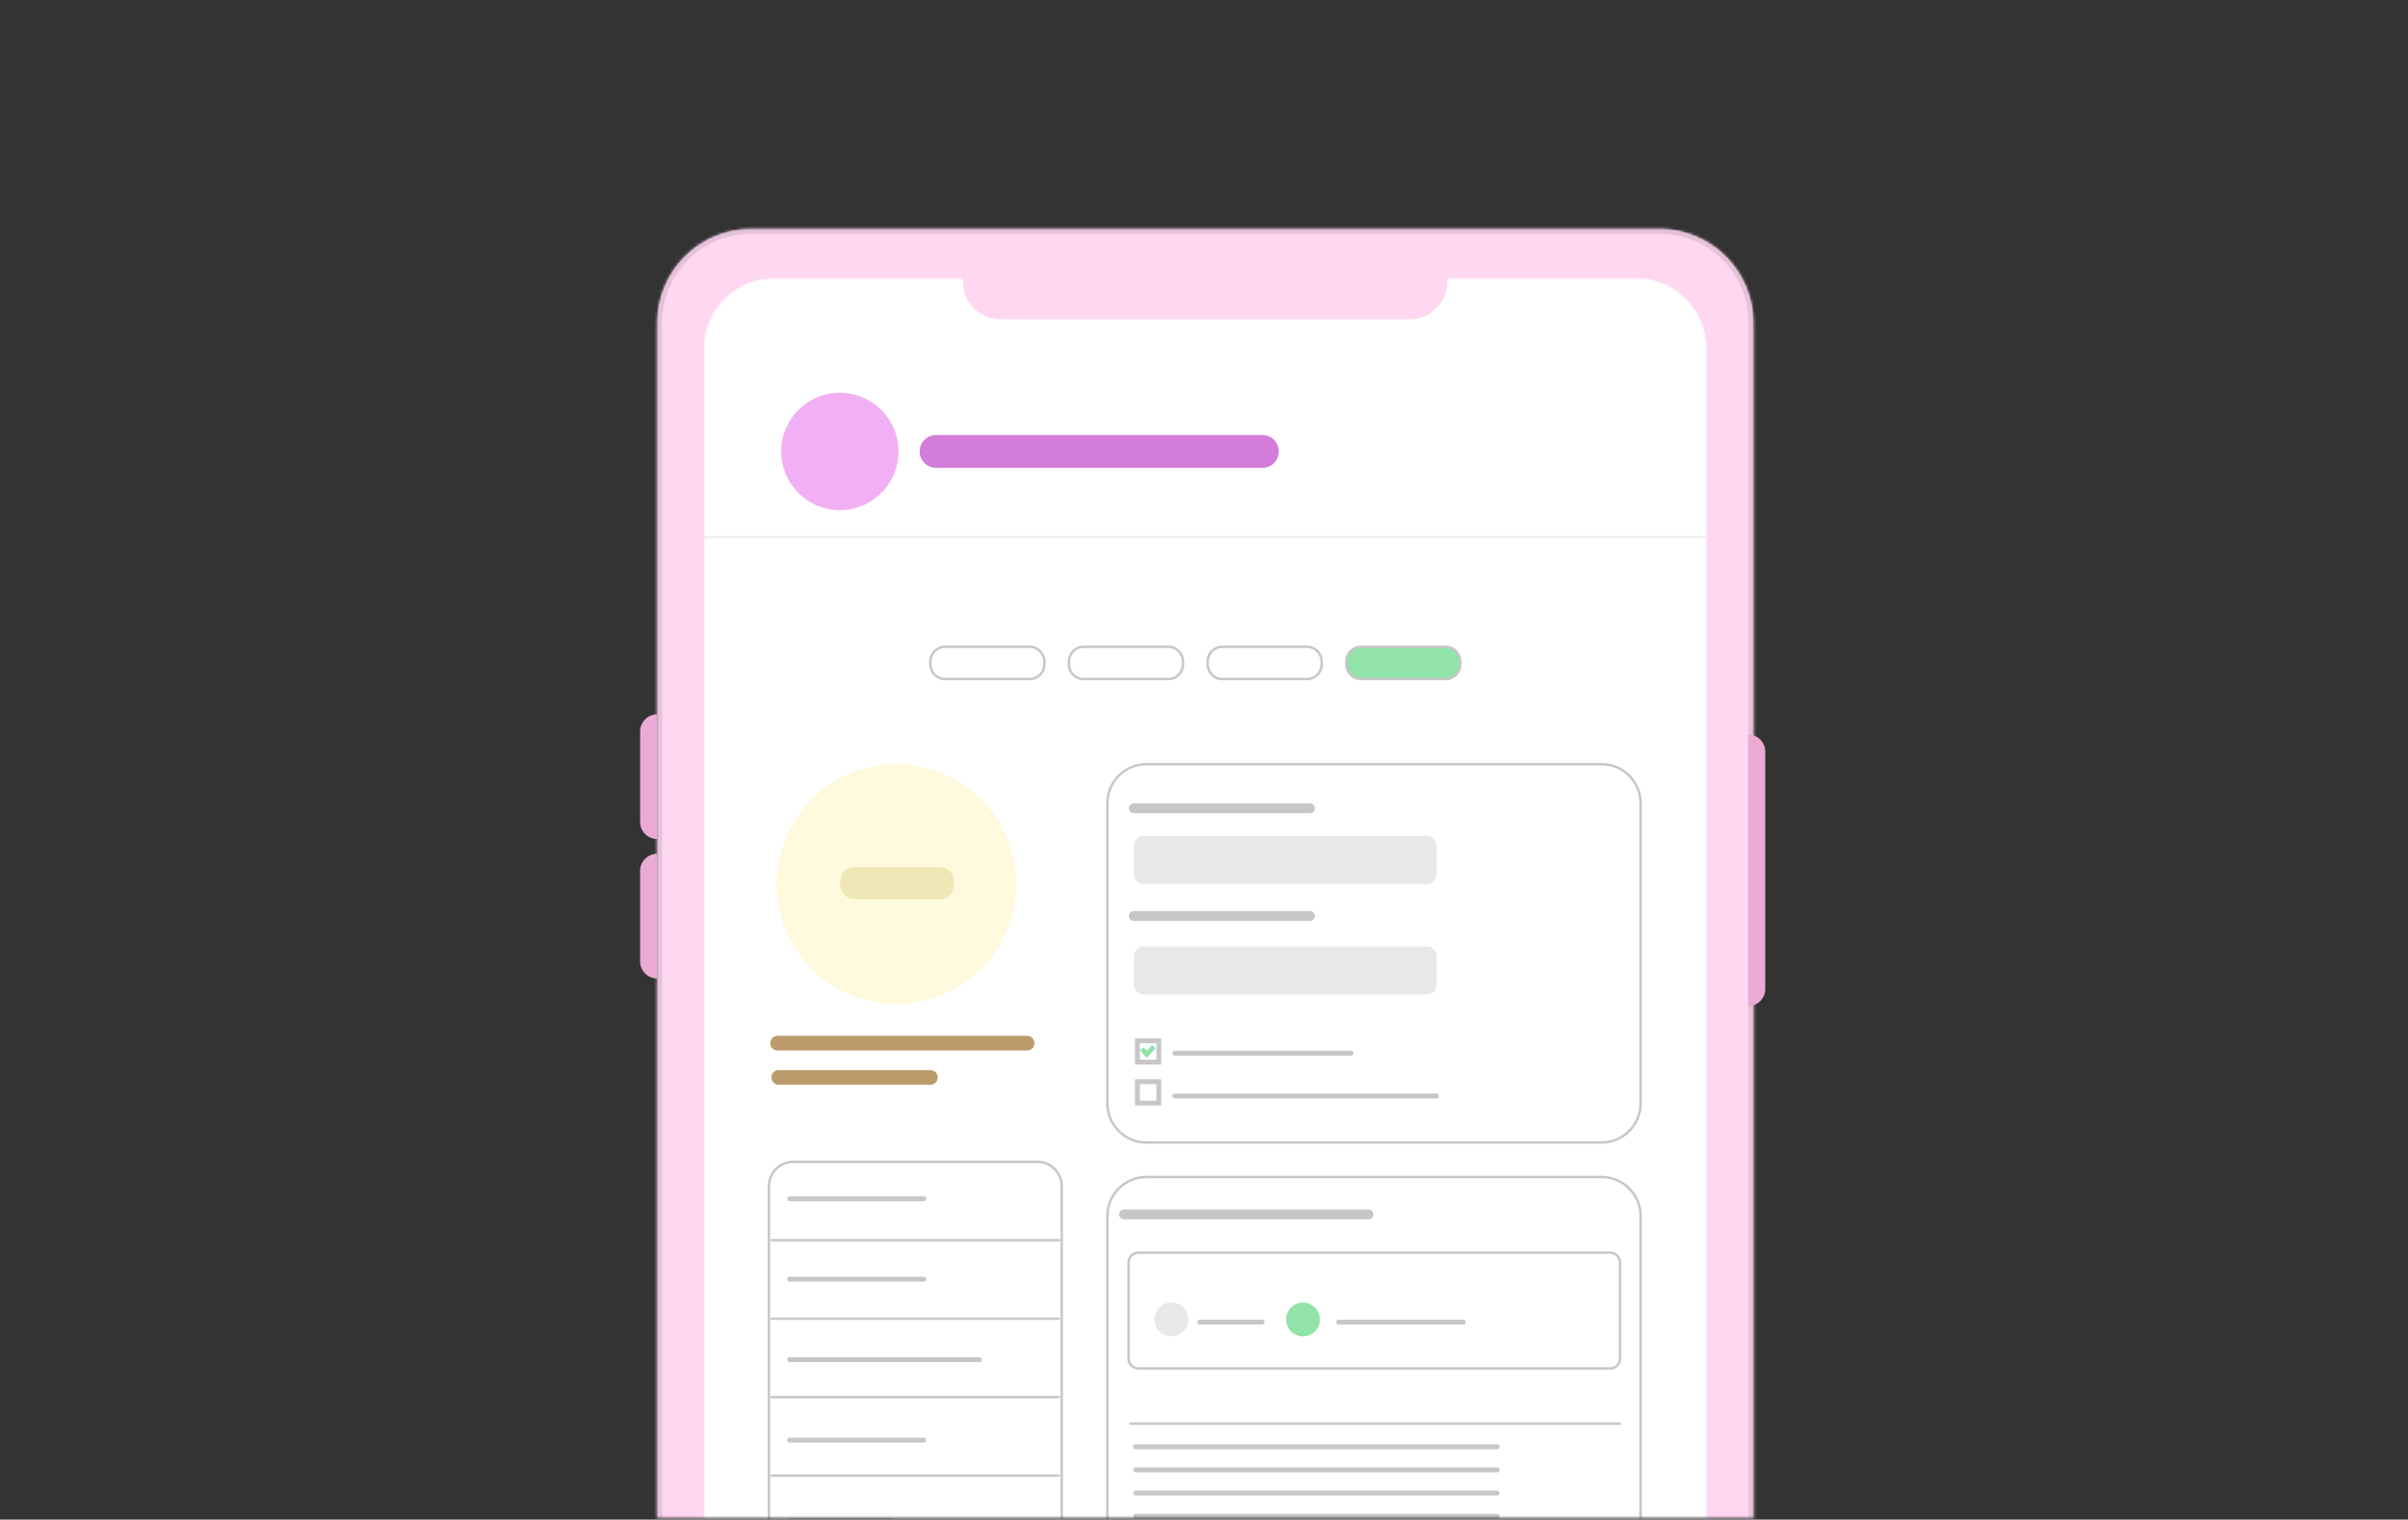 <?xml version="1.0" encoding="UTF-8"?> <svg xmlns="http://www.w3.org/2000/svg" width="889" height="561" viewBox="0 0 889 561" fill="none"><rect x="0" y="0" width="889" height="561" fill="#333333" stroke="none"/><mask id="mask0_963_29207" style="mask-type:luminance" maskUnits="userSpaceOnUse" x="0" y="0" width="889" height="561"><path d="M888.484 0.5H0.484V560.5H888.484V0.5Z" fill="white"></path></mask><g mask="url(#mask0_963_29207)"><mask id="mask1_963_29207" style="mask-type:luminance" maskUnits="userSpaceOnUse" x="242" y="84" width="406" height="478"><path d="M242.641 119.164C242.641 100.02 258.161 84.5 277.306 84.5H612.683C631.828 84.5 647.348 100.02 647.348 119.164V561.403H242.641V119.164Z" fill="white"></path></mask><g mask="url(#mask1_963_29207)"><path d="M242.641 119.164C242.641 100.02 258.161 84.5 277.306 84.5H612.683C631.828 84.5 647.348 100.02 647.348 119.164V561.403H242.641V119.164Z" fill="#FED7F1"></path><mask id="mask2_963_29207" style="mask-type:luminance" maskUnits="userSpaceOnUse" x="259" y="102" width="372" height="460"><path d="M259.801 128.563C259.801 114.204 271.44 102.564 285.799 102.564H604.125C618.483 102.564 630.123 114.204 630.123 128.563V561.403H259.801V128.563Z" fill="white"></path></mask><g mask="url(#mask2_963_29207)"><path d="M259.801 128.563C259.801 114.204 271.44 102.564 285.799 102.564H604.125C618.483 102.564 630.123 114.204 630.123 128.563V561.403H259.801V128.563Z" fill="white"></path><path d="M259.801 198.285H629.842" stroke="#EFECF3" stroke-width="0.867"></path><path d="M331.729 166.657C331.729 154.692 322.029 144.992 310.064 144.992C298.098 144.992 288.398 154.692 288.398 166.657C288.398 178.623 298.098 188.323 310.064 188.323C322.029 188.323 331.729 178.623 331.729 166.657Z" fill="#F2B0F4"></path><path d="M466.052 160.592H345.594C342.243 160.592 339.527 163.308 339.527 166.658C339.527 170.008 342.243 172.724 345.594 172.724H466.052C469.402 172.724 472.118 170.008 472.118 166.658C472.118 163.308 469.402 160.592 466.052 160.592Z" fill="#D37CDA"></path><path d="M591.25 282.1H423.268C415.286 282.1 408.816 288.57 408.816 296.551V407.323C408.816 415.304 415.286 421.774 423.268 421.774H591.25C599.231 421.774 605.701 415.304 605.701 407.323V296.551C605.701 288.57 599.231 282.1 591.25 282.1Z" fill="white" stroke="#C7C7C7" stroke-width="0.903" stroke-miterlimit="10"></path><path d="M526.761 308.617H422.222C420.227 308.617 418.609 310.235 418.609 312.23V322.762C418.609 324.757 420.227 326.375 422.222 326.375H526.761C528.757 326.375 530.374 324.757 530.374 322.762V312.23C530.374 310.235 528.757 308.617 526.761 308.617Z" fill="#E8E8E8"></path><path d="M526.761 349.373H422.222C420.227 349.373 418.609 350.991 418.609 352.986V363.518C418.609 365.513 420.227 367.13 422.222 367.13H526.761C528.757 367.13 530.374 365.513 530.374 363.518V352.986C530.374 350.991 528.757 349.373 526.761 349.373Z" fill="#E8E8E8"></path><path d="M427.82 399.338H419.926V407.232H427.82V399.338Z" fill="white" stroke="#C7C7C7" stroke-width="1.806" stroke-miterlimit="10"></path><path d="M433.727 404.592H530.373" stroke="#C7C7C7" stroke-width="1.806" stroke-miterlimit="10" stroke-linecap="round"></path><path d="M427.82 384.217H419.926V392.111H427.82V384.217Z" fill="white" stroke="#C7C7C7" stroke-width="1.806" stroke-miterlimit="10"></path><path d="M433.727 388.807H498.814" stroke="#C7C7C7" stroke-width="1.806" stroke-miterlimit="10" stroke-linecap="round"></path><path d="M418.555 338.135H483.641" stroke="#C7C7C7" stroke-width="3.613" stroke-miterlimit="10" stroke-linecap="round"></path><path d="M418.555 298.393H483.641" stroke="#C7C7C7" stroke-width="3.613" stroke-miterlimit="10" stroke-linecap="round"></path><path d="M421.609 387.215L423.361 389.256L425.981 386.348" stroke="#92E3A9" stroke-width="1.806" stroke-miterlimit="10"></path><path d="M591.25 434.508H423.268C415.286 434.508 408.816 440.978 408.816 448.959V559.731C408.816 567.712 415.286 574.183 423.268 574.183H591.25C599.231 574.183 605.701 567.712 605.701 559.731V448.959C605.701 440.978 599.231 434.508 591.25 434.508Z" fill="white" stroke="#C7C7C7" stroke-width="0.903" stroke-miterlimit="10" stroke-linejoin="round"></path><path d="M432.43 493.344C435.882 493.344 438.68 490.546 438.68 487.094C438.68 483.642 435.882 480.844 432.43 480.844C428.978 480.844 426.18 483.642 426.18 487.094C426.18 490.546 428.978 493.344 432.43 493.344Z" fill="#E8E8E8"></path><path d="M487.305 487.094C487.309 488.331 486.945 489.542 486.259 490.573C485.574 491.604 484.598 492.407 483.455 492.883C482.312 493.358 481.054 493.483 479.84 493.243C478.626 493.002 477.51 492.407 476.635 491.531C475.76 490.656 475.164 489.541 474.924 488.327C474.683 487.112 474.808 485.854 475.284 484.711C475.759 483.569 476.563 482.593 477.594 481.907C478.624 481.222 479.835 480.858 481.073 480.861C482.724 480.866 484.307 481.524 485.474 482.692C486.642 483.86 487.3 485.442 487.305 487.094Z" fill="#92E3A9"></path><path d="M419.273 534.1H552.716" stroke="#C7C7C7" stroke-width="1.806" stroke-miterlimit="10" stroke-linecap="round" stroke-linejoin="round"></path><path d="M414.938 448.328H505.26" stroke="#C7C7C7" stroke-width="3.613" stroke-miterlimit="10" stroke-linecap="round" stroke-linejoin="round"></path><path d="M419.273 542.645H552.716" stroke="#C7C7C7" stroke-width="1.806" stroke-miterlimit="10" stroke-linecap="round" stroke-linejoin="round"></path><path d="M419.273 551.186H552.716" stroke="#C7C7C7" stroke-width="1.806" stroke-miterlimit="10" stroke-linecap="round" stroke-linejoin="round"></path><path d="M419.273 559.75H552.716" stroke="#C7C7C7" stroke-width="1.806" stroke-miterlimit="10" stroke-linecap="round" stroke-linejoin="round"></path><path d="M594.469 462.455H420.254C418.259 462.455 416.641 464.073 416.641 466.068V501.565C416.641 503.56 418.259 505.178 420.254 505.178H594.469C596.464 505.178 598.081 503.56 598.081 501.565V466.068C598.081 464.073 596.464 462.455 594.469 462.455Z" stroke="#C7C7C7" stroke-width="0.903" stroke-miterlimit="10" stroke-linejoin="round"></path><path d="M442.938 488.088H465.952" stroke="#C7C7C7" stroke-width="1.806" stroke-miterlimit="10" stroke-linecap="round" stroke-linejoin="round"></path><path d="M494.207 488.088H540.235" stroke="#C7C7C7" stroke-width="1.806" stroke-miterlimit="10" stroke-linecap="round" stroke-linejoin="round"></path><path d="M417.305 525.553H598.077" stroke="#C7C7C7" stroke-width="0.903" stroke-miterlimit="10" stroke-linecap="round" stroke-linejoin="round"></path><path d="M382.951 428.891H292.899C287.911 428.891 283.867 432.935 283.867 437.923V620.664C283.867 625.652 287.911 629.696 292.899 629.696H382.951C387.939 629.696 391.983 625.652 391.983 620.664V437.923C391.983 432.935 387.939 428.891 382.951 428.891Z" fill="white" stroke="#C7C7C7" stroke-width="0.903" stroke-miterlimit="10"></path><path d="M291.523 442.549H341.074" stroke="#C7C7C7" stroke-width="1.806" stroke-miterlimit="10" stroke-linecap="round"></path><path d="M291.523 472.246H341.074" stroke="#C7C7C7" stroke-width="1.806" stroke-miterlimit="10" stroke-linecap="round"></path><path d="M291.523 501.943H361.614" stroke="#C7C7C7" stroke-width="1.806" stroke-miterlimit="10" stroke-linecap="round"></path><path d="M291.523 531.639H341.074" stroke="#C7C7C7" stroke-width="1.806" stroke-miterlimit="10" stroke-linecap="round"></path><path d="M291.523 561.34H329.585" stroke="#C7C7C7" stroke-width="1.806" stroke-miterlimit="10" stroke-linecap="round"></path><path d="M284.934 457.848H390.955" stroke="#C7C7C7" stroke-width="0.903" stroke-miterlimit="10" stroke-linecap="round"></path><path d="M284.934 486.824H390.955" stroke="#C7C7C7" stroke-width="0.903" stroke-miterlimit="10" stroke-linecap="round"></path><path d="M284.934 515.779H390.955" stroke="#C7C7C7" stroke-width="0.903" stroke-miterlimit="10" stroke-linecap="round"></path><path d="M284.934 544.736H390.955" stroke="#C7C7C7" stroke-width="0.903" stroke-miterlimit="10" stroke-linecap="round"></path><path d="M287.062 385.102H379.191" stroke="#BB9B6C" stroke-width="5.419" stroke-miterlimit="10" stroke-linecap="round"></path><path d="M287.477 397.748H343.477" stroke="#BB9B6C" stroke-width="5.419" stroke-miterlimit="10" stroke-linecap="round"></path><path d="M380.169 238.779H348.864C345.89 238.779 343.48 241.189 343.48 244.163V245.301C343.48 248.274 345.89 250.684 348.864 250.684H380.169C383.142 250.684 385.553 248.274 385.553 245.301V244.163C385.553 241.189 383.142 238.779 380.169 238.779Z" fill="white" stroke="#C7C7C7" stroke-width="0.903" stroke-miterlimit="10"></path><path d="M431.345 238.779H400.039C397.066 238.779 394.656 241.189 394.656 244.163V245.301C394.656 248.274 397.066 250.684 400.039 250.684H431.345C434.318 250.684 436.728 248.274 436.728 245.301V244.163C436.728 241.189 434.318 238.779 431.345 238.779Z" fill="white" stroke="#C7C7C7" stroke-width="0.903" stroke-miterlimit="10"></path><path d="M482.541 238.779H451.236C448.263 238.779 445.852 241.189 445.852 244.163V245.301C445.852 248.274 448.263 250.684 451.236 250.684H482.541C485.515 250.684 487.925 248.274 487.925 245.301V244.163C487.925 241.189 485.515 238.779 482.541 238.779Z" fill="white" stroke="#C7C7C7" stroke-width="0.903" stroke-miterlimit="10"></path><path d="M533.736 238.779H502.43C499.457 238.779 497.047 241.189 497.047 244.163V245.301C497.047 248.274 499.457 250.684 502.43 250.684H533.736C536.709 250.684 539.119 248.274 539.119 245.301V244.163C539.119 241.189 536.709 238.779 533.736 238.779Z" fill="#92E3A9" stroke="#C7C7C7" stroke-width="0.903" stroke-miterlimit="10"></path><path d="M375.2 326.393C375.2 301.95 355.385 282.135 330.942 282.135C306.499 282.135 286.684 301.95 286.684 326.393C286.684 350.836 306.499 370.651 330.942 370.651C355.385 370.651 375.2 350.836 375.2 326.393Z" fill="#FFFADD"></path><path d="M346.853 320.07H315.547C312.574 320.07 310.164 322.48 310.164 325.454V326.592C310.164 329.565 312.574 331.975 315.547 331.975H346.853C349.826 331.975 352.236 329.565 352.236 326.592V325.454C352.236 322.48 349.826 320.07 346.853 320.07Z" fill="#F0E7B7"></path></g><path d="M355.496 99.805H534.335V104.003C534.335 111.661 528.127 117.869 520.469 117.869H369.362C361.704 117.869 355.496 111.661 355.496 104.003V99.805Z" fill="#FED7F1"></path></g><mask id="mask3_963_29207" style="mask-type:luminance" maskUnits="userSpaceOnUse" x="242" y="84" width="406" height="478"><path d="M242.641 119.164C242.641 100.02 258.161 84.5 277.306 84.5H612.683C631.828 84.5 647.348 100.02 647.348 119.164V561.403H242.641V119.164Z" fill="white"></path></mask><g mask="url(#mask3_963_29207)"><path d="M240.836 119.164C240.836 99.022 257.165 82.693 277.307 82.693H612.684C632.827 82.693 649.155 99.022 649.155 119.164H645.542C645.542 101.017 630.831 86.306 612.684 86.306H277.307C259.16 86.306 244.449 101.017 244.449 119.164H240.836ZM240.836 561.403V119.164C240.836 99.022 257.165 82.693 277.307 82.693V86.306C259.16 86.306 244.449 101.017 244.449 119.164V561.403H240.836ZM612.684 82.693C632.827 82.693 649.155 99.022 649.155 119.164V561.403H645.542V119.164C645.542 101.017 630.831 86.306 612.684 86.306V82.693Z" fill="#FED7F1"></path></g><mask id="mask4_963_29207" style="mask-type:luminance" maskUnits="userSpaceOnUse" x="242" y="84" width="406" height="478"><path d="M242.641 119.164C242.641 100.02 258.161 84.5 277.306 84.5H612.683C631.828 84.5 647.348 100.02 647.348 119.164V561.403H242.641V119.164Z" fill="white"></path></mask><g mask="url(#mask4_963_29207)"><path d="M240.836 119.164C240.836 99.022 257.165 82.693 277.307 82.693H612.684C632.827 82.693 649.155 99.022 649.155 119.164H645.542C645.542 101.017 630.831 86.306 612.684 86.306H277.307C259.16 86.306 244.449 101.017 244.449 119.164H240.836ZM240.836 561.403V119.164C240.836 99.022 257.165 82.693 277.307 82.693V86.306C259.16 86.306 244.449 101.017 244.449 119.164V561.403H240.836ZM612.684 82.693C632.827 82.693 649.155 99.022 649.155 119.164V561.403H645.542V119.164C645.542 101.017 630.831 86.306 612.684 86.306V82.693Z" fill="black" fill-opacity="0.1"></path></g><path d="M651.706 277.483C651.706 273.991 648.875 271.16 645.383 271.16V371.424C648.875 371.424 651.706 368.594 651.706 365.102V277.483Z" fill="#EAAAD4"></path><path d="M236.32 270.018C236.32 266.526 239.151 263.695 242.643 263.695V309.76C239.151 309.76 236.32 306.929 236.32 303.437V270.018Z" fill="#EAAAD4"></path><path d="M236.32 321.502C236.32 318.01 239.151 315.18 242.643 315.18V361.244C239.151 361.244 236.32 358.413 236.32 354.922V321.502Z" fill="#EAAAD4"></path></g></svg> 